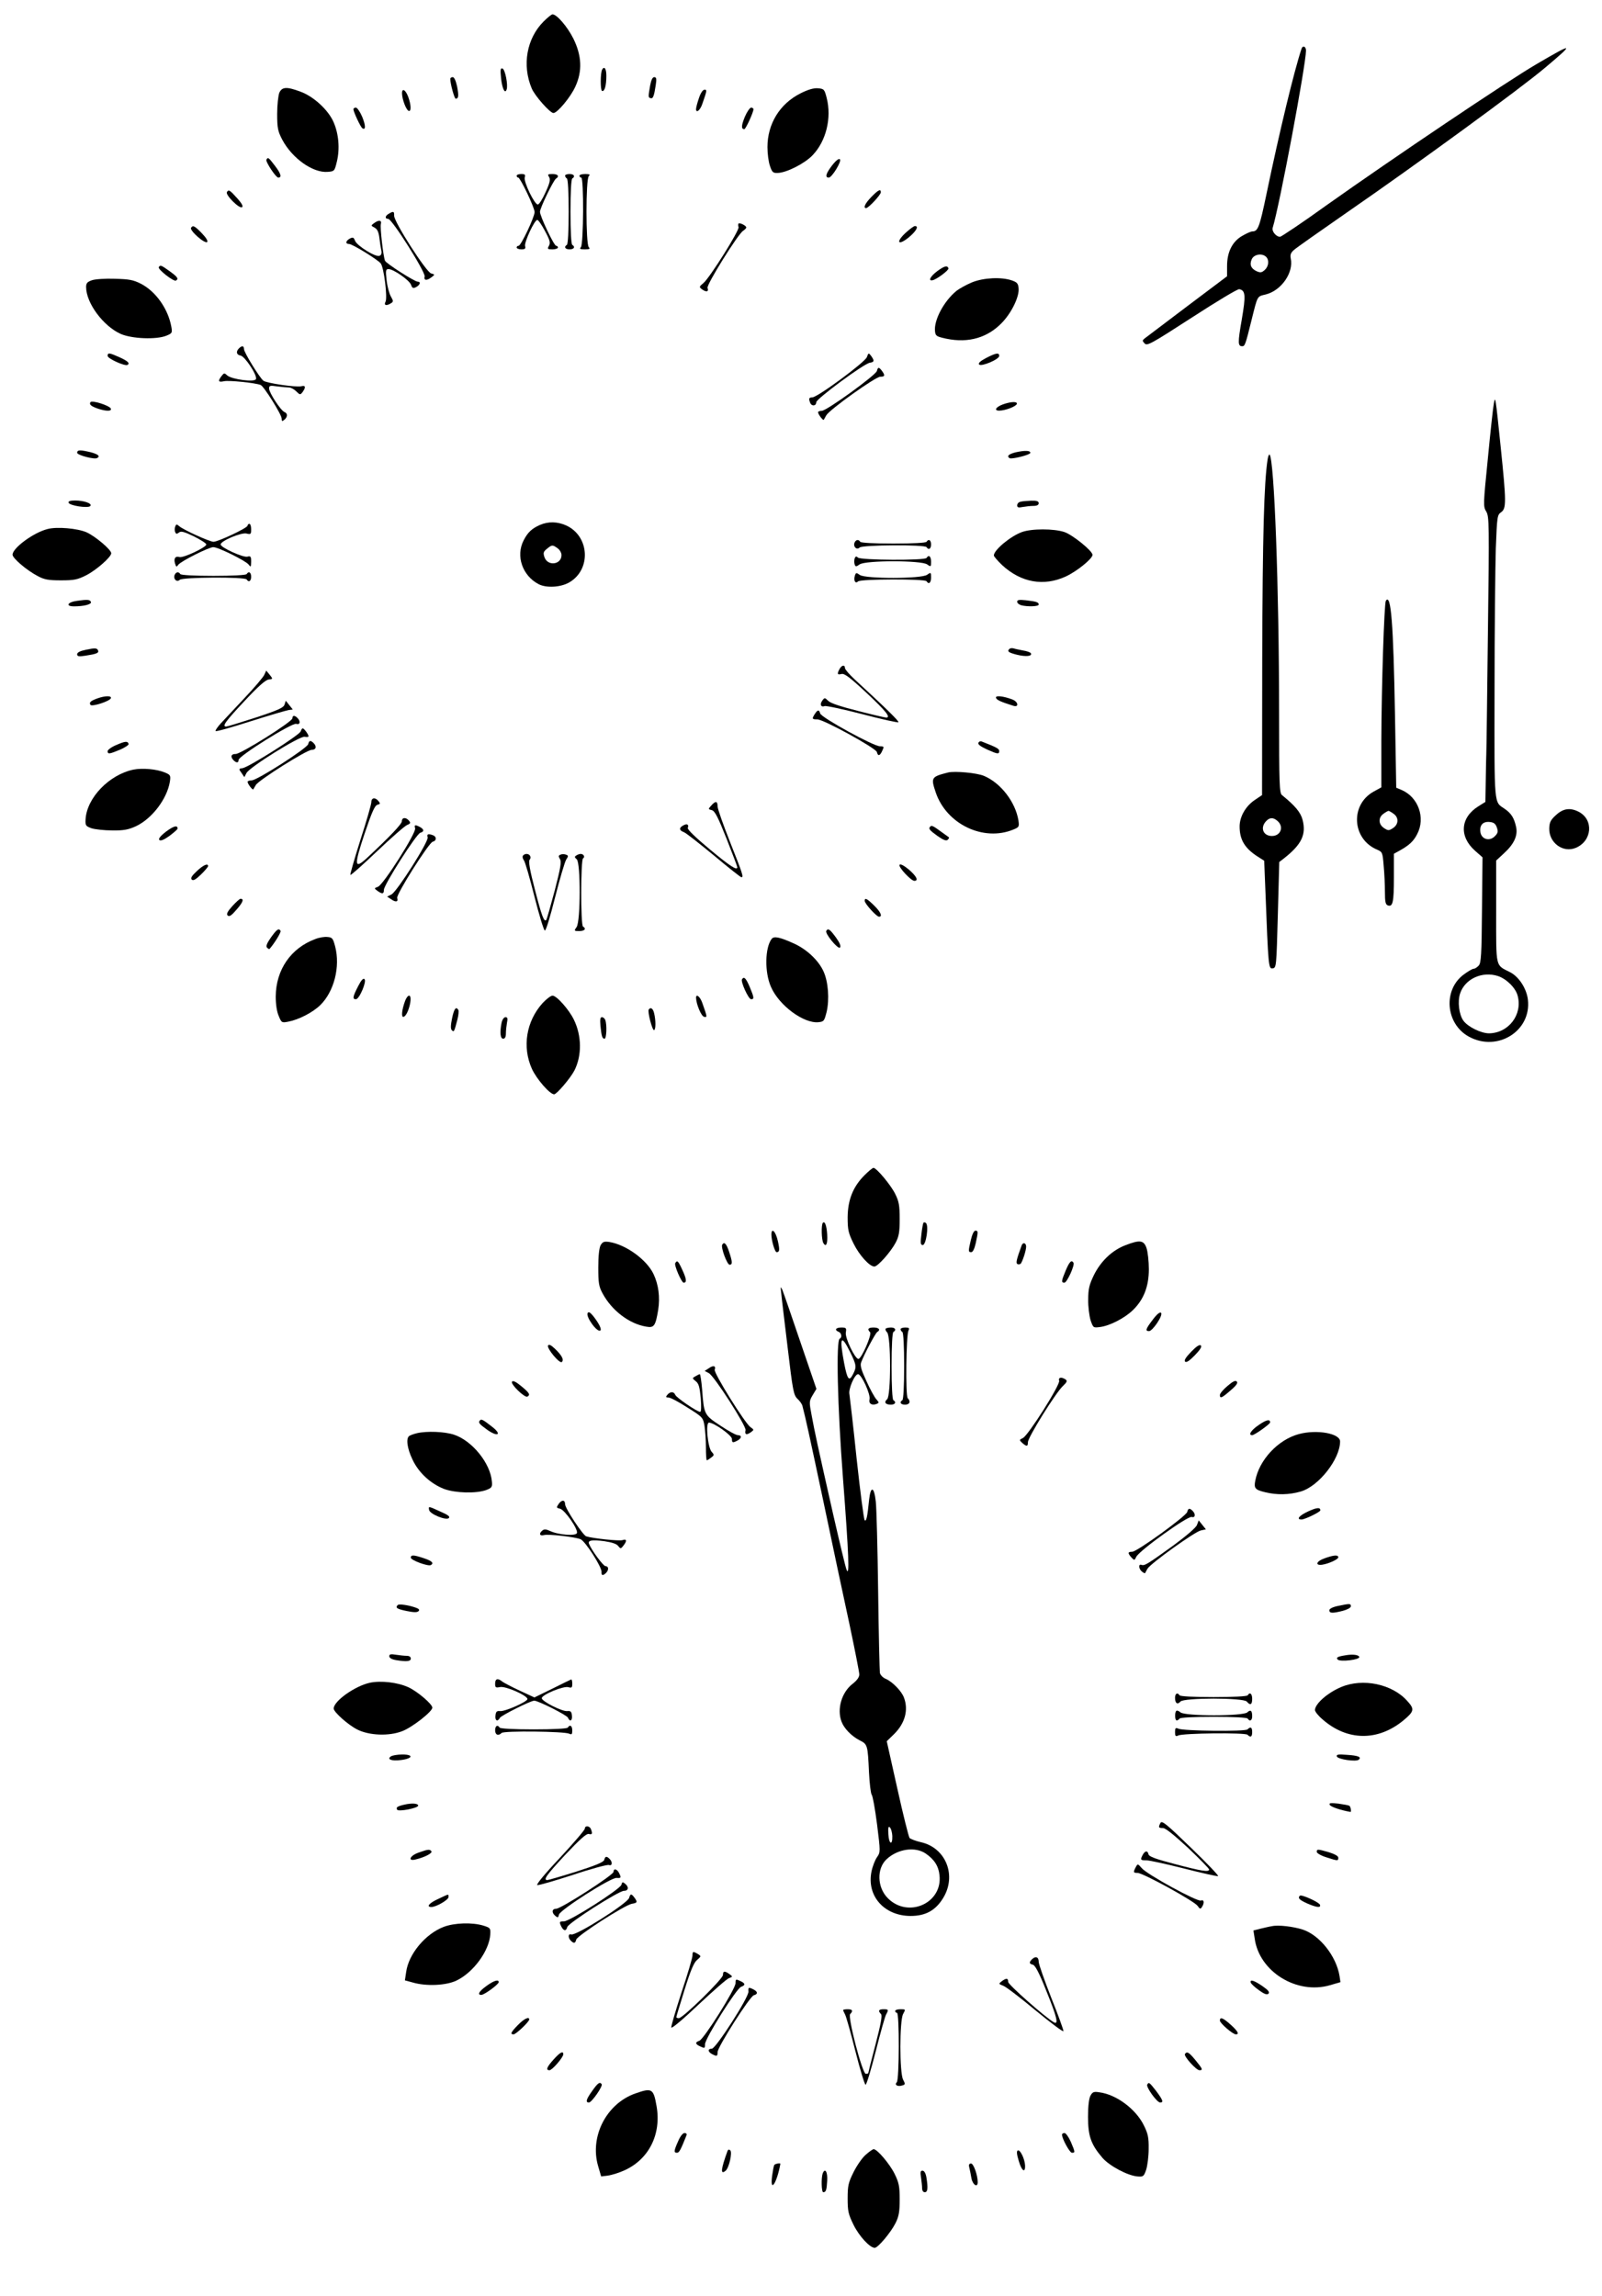 <?xml version="1.0" standalone="no"?>
<!DOCTYPE svg PUBLIC "-//W3C//DTD SVG 20010904//EN"
 "http://www.w3.org/TR/2001/REC-SVG-20010904/DTD/svg10.dtd">
<svg version="1.0" xmlns="http://www.w3.org/2000/svg"
 width="893pt" height="1280pt" viewBox="0 0 893 1280"
 preserveAspectRatio="xMidYMid meet">
<g transform="translate(0,1280) scale(0.1,-0.1)"
fill="#000000" stroke="none">
<path d="M3030 12680 c-94 -94 -121 -243 -66 -373 17 -41 102 -137 121 -137
22 0 96 89 122 147 40 86 36 173 -11 268 -33 66 -92 135 -116 135 -6 0 -28
-18 -50 -40z"/>
<path d="M7255 12528 c-41 -123 -121 -453 -196 -813 -38 -182 -47 -205 -78
-205 -8 0 -33 -11 -57 -25 -55 -32 -84 -90 -84 -168 l0 -57 -222 -167 c-123
-93 -229 -173 -238 -180 -13 -11 -13 -13 1 -28 14 -14 37 -1 263 145 137 89
255 160 264 158 35 -7 37 -34 14 -169 -23 -132 -22 -149 3 -149 14 0 18 10 50
140 37 148 31 136 82 149 86 22 155 122 138 200 -4 20 0 32 17 47 13 12 147
106 298 211 391 270 961 686 1101 804 169 142 163 144 -47 21 -167 -98 -790
-517 -1168 -785 -136 -98 -254 -177 -261 -177 -21 0 -46 30 -41 49 40 131 185
907 186 989 0 23 -18 31 -25 10z m-197 -1160 c18 -18 14 -53 -8 -73 -17 -15
-24 -16 -45 -7 -32 15 -41 37 -27 68 13 27 58 34 80 12z"/>
<path d="M2793 12365 c6 -59 22 -91 31 -64 9 24 -8 112 -23 117 -11 4 -13 -6
-8 -53z"/>
<path d="M3357 12413 c-11 -18 -11 -116 -1 -120 14 -5 24 29 24 85 0 38 -11
55 -23 35z"/>
<path d="M2510 12360 c0 -27 23 -110 30 -110 16 0 18 15 8 68 -7 32 -16 52
-24 52 -8 0 -14 -4 -14 -10z"/>
<path d="M3624 12323 c-11 -64 -11 -66 2 -70 14 -5 20 11 29 71 6 37 4 46 -8
46 -10 0 -17 -16 -23 -47z"/>
<path d="M1557 12283 c-6 -16 -12 -68 -12 -118 0 -79 4 -97 28 -143 55 -104
171 -187 254 -180 37 3 38 4 51 58 17 71 10 153 -18 218 -29 68 -111 144 -185
171 -77 29 -103 27 -118 -6z"/>
<path d="M4463 12280 c-116 -58 -185 -170 -185 -300 0 -36 6 -83 14 -105 12
-36 17 -40 44 -39 50 2 148 52 192 97 77 79 109 209 80 322 -12 47 -15 50 -48
53 -24 2 -55 -7 -97 -28z"/>
<path d="M2241 12278 c1 -33 23 -91 37 -96 15 -5 14 32 -2 77 -15 41 -36 53
-35 19z"/>
<path d="M3896 12253 c-9 -26 -16 -53 -16 -61 0 -25 23 -7 35 29 26 75 27 79
12 79 -9 0 -22 -19 -31 -47z"/>
<path d="M1970 12191 c0 -14 40 -100 50 -106 19 -12 19 15 -1 64 -12 28 -28
51 -35 51 -8 0 -14 -4 -14 -9z"/>
<path d="M4152 12149 c-20 -49 -21 -69 -3 -69 8 0 51 94 51 111 0 5 -6 9 -13
9 -7 0 -23 -23 -35 -51z"/>
<path d="M1485 11910 c-6 -11 53 -100 66 -100 21 0 15 22 -17 64 -38 50 -40
51 -49 36z"/>
<path d="M4636 11875 c-33 -44 -38 -65 -16 -65 17 0 73 91 62 102 -6 6 -22 -6
-46 -37z"/>
<path d="M2880 11820 c0 -5 4 -10 9 -10 11 0 91 -167 91 -192 0 -28 -76 -188
-89 -188 -6 0 -11 -4 -11 -10 0 -5 12 -10 26 -10 21 0 25 4 21 19 -5 22 53
146 68 145 6 0 25 -28 43 -62 27 -50 31 -65 22 -82 -10 -18 -8 -20 20 -20 16
0 30 5 30 10 0 6 -5 10 -10 10 -12 0 -90 165 -90 189 0 22 75 176 89 185 21
13 11 26 -19 26 -26 0 -29 -2 -19 -17 8 -14 4 -33 -20 -85 -17 -38 -36 -68
-43 -68 -19 0 -80 127 -73 151 5 15 1 19 -19 19 -14 0 -26 -4 -26 -10z"/>
<path d="M3150 11821 c0 -6 5 -13 10 -16 6 -4 10 -77 10 -185 0 -108 -4 -181
-10 -185 -18 -11 -10 -25 15 -25 25 0 33 14 15 25 -6 4 -10 77 -10 185 0 108
4 181 10 185 18 11 10 25 -15 25 -14 0 -25 -4 -25 -9z"/>
<path d="M3230 11820 c0 -5 5 -10 10 -10 15 0 13 -373 -2 -388 -9 -9 -4 -12
22 -12 26 0 31 3 22 12 -17 17 -17 379 0 396 9 9 5 12 -20 12 -18 0 -32 -4
-32 -10z"/>
<path d="M1265 11729 c-10 -15 69 -94 84 -84 8 4 -1 21 -25 48 -44 49 -50 52
-59 36z"/>
<path d="M4857 11702 c-35 -36 -47 -62 -29 -62 13 0 82 74 82 88 0 21 -15 13
-53 -26z"/>
<path d="M2168 11609 c-22 -12 -24 -29 -4 -29 21 0 209 -298 203 -321 -6 -23
12 -25 39 -4 19 14 19 15 -3 21 -28 8 -208 289 -206 322 1 24 -4 26 -29 11z"/>
<path d="M2085 11556 c-18 -13 -18 -14 3 -25 15 -8 23 -24 27 -59 3 -26 8 -57
11 -70 3 -14 -1 -25 -11 -28 -21 -9 -125 56 -136 84 -7 19 -12 21 -29 12 -24
-13 -26 -30 -4 -30 18 0 158 -86 176 -108 18 -21 39 -192 27 -214 -11 -20 5
-25 31 -8 13 8 13 13 -1 37 -9 15 -20 56 -24 91 -6 55 -5 62 11 62 27 0 115
-61 125 -87 7 -20 12 -22 29 -13 22 12 27 30 8 30 -17 0 -177 102 -182 117
-10 26 -28 185 -23 204 6 22 -11 25 -38 5z"/>
<path d="M4117 11554 c-3 -3 -3 -12 0 -20 6 -17 -159 -280 -195 -311 -26 -22
-26 -23 -7 -37 23 -16 37 -12 29 9 -7 17 170 301 198 318 10 7 18 15 18 19 0
10 -36 28 -43 22z"/>
<path d="M1065 11530 c-9 -15 77 -91 90 -79 5 6 -6 24 -30 49 -41 42 -50 46
-60 30z"/>
<path d="M5048 11502 c-57 -53 -42 -74 18 -25 42 35 57 63 34 63 -6 0 -29 -17
-52 -38z"/>
<path d="M885 11311 c-7 -12 84 -83 96 -75 16 10 9 20 -35 52 -49 35 -52 36
-61 23z"/>
<path d="M5225 11289 c-40 -30 -53 -57 -26 -51 23 5 91 56 88 66 -6 18 -22 14
-62 -15z"/>
<path d="M513 11238 c-26 -9 -33 -16 -33 -38 0 -89 95 -217 192 -261 63 -28
201 -33 256 -10 32 13 33 16 27 50 -18 99 -86 196 -169 239 -43 22 -66 26
-146 28 -52 2 -110 -2 -127 -8z"/>
<path d="M5418 11226 c-31 -13 -69 -34 -86 -47 -71 -58 -127 -164 -120 -226 3
-26 8 -29 63 -41 125 -26 233 6 314 93 53 57 93 143 89 187 -2 28 -9 35 -38
45 -59 20 -158 15 -222 -11z"/>
<path d="M1332 10858 c-18 -18 -14 -36 9 -40 24 -4 94 -110 86 -131 -7 -19
-134 -2 -160 20 -16 15 -18 15 -32 -3 -22 -29 -18 -36 14 -29 26 6 175 -9 204
-21 18 -7 117 -165 117 -187 0 -16 3 -17 15 -7 19 16 19 36 1 43 -21 8 -86
108 -86 131 0 17 5 18 46 12 26 -3 55 -6 65 -6 11 0 29 -10 41 -22 20 -20 22
-20 35 -3 19 27 16 38 -7 32 -29 -7 -195 17 -212 31 -22 18 -108 158 -108 176
0 19 -11 21 -28 4z"/>
<path d="M600 10816 c0 -15 97 -59 111 -50 15 9 1 22 -48 44 -54 24 -63 25
-63 6z"/>
<path d="M4832 10809 c-11 -29 -275 -224 -304 -224 -19 -1 -21 -6 -12 -30 8
-21 34 -19 34 3 1 19 265 215 299 220 25 4 26 11 7 38 -14 18 -15 18 -24 -7z"/>
<path d="M5496 10804 c-32 -17 -45 -29 -38 -36 13 -13 112 29 112 48 0 20 -18
17 -74 -12z"/>
<path d="M4888 10732 c-7 -24 -280 -222 -307 -222 -12 0 -21 -4 -21 -8 0 -11
28 -48 32 -42 2 3 8 14 14 25 17 31 274 215 301 215 26 0 28 7 9 33 -17 22
-22 22 -28 -1z"/>
<path d="M8327 10550 c-4 -19 -19 -156 -33 -303 -26 -260 -27 -270 -9 -299 16
-28 17 -66 9 -677 -4 -355 -8 -659 -9 -676 -1 -16 -2 -83 -3 -147 l-2 -118
-40 -25 c-100 -63 -107 -168 -18 -247 l42 -37 -3 -293 c-2 -250 -5 -296 -18
-310 -9 -10 -21 -18 -28 -18 -7 0 -31 -14 -54 -31 -118 -85 -104 -275 26 -347
159 -88 350 30 330 205 -7 62 -50 129 -100 154 -82 42 -77 18 -77 337 l0 285
44 41 c56 51 78 99 67 147 -11 50 -27 75 -63 100 -61 42 -58 2 -57 658 0 333
4 690 7 793 7 180 8 188 30 203 29 21 29 56 -3 366 -29 283 -30 285 -38 239z
m17 -2363 c8 -23 6 -31 -12 -49 -30 -30 -75 -16 -80 25 -5 38 15 59 52 55 23
-2 33 -10 40 -31z m7 -828 c47 -16 98 -66 109 -110 28 -105 -51 -208 -160
-209 -44 0 -118 36 -143 71 -24 34 -33 106 -18 151 27 82 124 126 212 97z"/>
<path d="M504 10558 c-8 -13 4 -23 45 -37 44 -14 74 -14 69 1 -6 17 -106 49
-114 36z"/>
<path d="M5591 10546 c-41 -15 -53 -36 -19 -35 33 1 91 23 96 37 5 15 -32 14
-77 -2z"/>
<path d="M430 10276 c0 -13 97 -39 112 -29 18 10 5 21 -36 32 -59 14 -76 14
-76 -3z"/>
<path d="M5663 10279 c-41 -10 -53 -22 -35 -33 12 -7 113 18 115 29 3 14 -30
15 -80 4z"/>
<path d="M7066 10239 c-20 -130 -28 -424 -30 -1107 l-1 -764 -40 -27 c-51 -34
-85 -93 -85 -148 0 -74 29 -122 101 -168 l36 -23 7 -174 c16 -418 17 -429 40
-426 21 3 21 9 29 298 l8 295 26 20 c99 78 125 133 104 215 -11 42 -42 79
-115 138 -14 11 -16 61 -16 455 0 702 -27 1417 -53 1443 -3 3 -8 -9 -11 -27z
m56 -2016 c36 -32 17 -83 -32 -83 -48 0 -67 45 -33 82 20 22 41 23 65 1z"/>
<path d="M382 9998 c6 -17 108 -32 121 -19 14 14 -34 31 -84 31 -28 0 -39 -4
-37 -12z"/>
<path d="M5688 10003 c-10 -2 -18 -11 -18 -20 0 -12 7 -14 31 -9 17 3 44 6 60
6 19 0 29 5 29 15 0 11 -11 15 -42 14 -24 -1 -51 -3 -60 -6z"/>
<path d="M3010 9874 c-45 -20 -68 -41 -91 -86 -45 -87 -7 -197 83 -244 43 -23
125 -18 172 10 123 72 112 258 -18 317 -49 22 -99 23 -146 3z m98 -130 c12 -8
22 -26 22 -38 0 -54 -77 -64 -95 -12 -8 24 -6 31 14 47 28 23 31 23 59 3z"/>
<path d="M977 9865 c-4 -8 -4 -22 -1 -30 5 -12 9 -13 21 -4 11 10 28 6 84 -21
38 -19 69 -39 69 -45 0 -16 -129 -77 -150 -70 -23 7 -33 -9 -24 -37 6 -19 8
-20 18 -6 15 20 170 98 195 98 28 0 181 -76 197 -97 12 -16 13 -15 14 16 0 29
-3 33 -21 28 -24 -6 -149 51 -149 68 0 20 115 68 144 61 24 -6 26 -4 26 24 0
16 -4 30 -10 30 -5 0 -10 -5 -10 -10 0 -13 -164 -90 -190 -90 -21 0 -169 67
-191 87 -14 12 -17 12 -22 -2z"/>
<path d="M265 9851 c-79 -20 -195 -106 -195 -143 0 -20 79 -87 140 -119 37
-20 60 -24 130 -24 74 0 92 4 140 28 57 29 140 102 140 123 0 20 -89 95 -138
117 -51 22 -165 32 -217 18z"/>
<path d="M5696 9834 c-63 -23 -155 -99 -156 -130 0 -6 21 -30 46 -54 106 -98
233 -120 356 -63 62 29 148 99 148 120 0 22 -110 111 -156 127 -59 20 -184 20
-238 0z"/>
<path d="M4763 9774 c-8 -22 13 -42 29 -26 15 15 364 17 373 2 11 -18 25 -10
25 15 0 25 -14 33 -25 15 -4 -6 -77 -10 -185 -10 -108 0 -181 4 -185 10 -9 15
-25 12 -32 -6z"/>
<path d="M4764 9687 c-3 -9 -3 -24 0 -33 5 -14 8 -14 28 0 33 23 343 23 376 0
21 -15 22 -14 22 15 0 30 -13 41 -25 21 -9 -15 -368 -13 -383 2 -9 9 -13 7
-18 -5z"/>
<path d="M973 9594 c-8 -22 13 -42 29 -26 15 15 364 17 373 2 11 -18 25 -10
25 15 0 25 -14 33 -25 15 -4 -6 -77 -10 -185 -10 -108 0 -181 4 -185 10 -9 15
-25 12 -32 -6z"/>
<path d="M4765 9590 c-8 -26 3 -46 18 -31 14 14 373 15 382 1 12 -20 25 -9 25
21 0 29 -1 30 -22 15 -32 -23 -343 -23 -375 -1 -20 14 -22 14 -28 -5z"/>
<path d="M431 9451 c-55 -7 -68 -31 -18 -31 53 0 98 11 94 24 -5 14 -19 15
-76 7z"/>
<path d="M5670 9446 c0 -8 10 -16 23 -20 36 -9 97 -7 97 4 0 13 -12 17 -72 24
-37 4 -48 2 -48 -8z"/>
<path d="M7725 9451 c-9 -16 -24 -474 -25 -778 l0 -262 -42 -23 c-133 -73
-122 -265 18 -324 30 -13 31 -16 37 -90 4 -42 7 -108 7 -146 0 -54 3 -70 16
-75 28 -10 34 18 34 155 l0 133 31 17 c54 30 79 53 99 93 47 90 6 205 -86 245
l-31 13 -7 408 c-9 507 -22 679 -51 634z m43 -1187 c30 -21 29 -59 -3 -80 -23
-15 -27 -15 -50 0 -32 21 -33 59 -3 80 12 9 25 16 28 16 3 0 16 -7 28 -16z"/>
<path d="M478 9178 c-32 -7 -48 -15 -48 -25 0 -12 9 -14 46 -8 60 9 76 15 71
28 -5 15 -16 16 -69 5z"/>
<path d="M5627 9183 c-15 -14 -5 -21 43 -33 50 -12 86 -8 76 9 -3 5 -23 12
-43 15 -21 4 -45 9 -54 12 -8 2 -18 1 -22 -3z"/>
<path d="M4680 9071 c-15 -28 -13 -34 11 -28 16 4 47 -19 140 -106 109 -102
136 -137 109 -137 -6 0 -76 16 -157 37 -95 24 -153 43 -166 56 -19 19 -21 19
-33 2 -16 -21 -8 -39 13 -31 8 3 102 -17 210 -45 107 -28 197 -48 201 -45 5 5
-67 76 -245 240 -29 27 -53 55 -53 62 0 20 -18 17 -30 -5z"/>
<path d="M1473 9038 c-6 -13 -55 -71 -109 -128 -54 -58 -114 -122 -133 -142
-19 -21 -32 -40 -29 -43 3 -4 91 21 194 54 104 33 200 61 213 63 l23 3 -19 24
-20 25 -7 -22 c-6 -17 -36 -31 -161 -72 -84 -27 -158 -50 -164 -50 -25 0 -5
28 100 140 76 82 119 120 136 122 25 3 25 3 6 27 l-19 23 -11 -24z"/>
<path d="M543 8907 c-38 -14 -47 -22 -39 -36 8 -12 108 20 114 37 5 15 -33 14
-75 -1z"/>
<path d="M5552 8910 c4 -12 26 -22 96 -44 33 -11 29 22 -5 35 -50 19 -96 24
-91 9z"/>
<path d="M4542 8820 c-17 -27 -16 -30 14 -30 35 0 326 -160 332 -182 6 -25 17
-22 30 7 11 23 10 25 -13 25 -35 0 -327 160 -333 183 -6 22 -14 22 -30 -3z"/>
<path d="M1630 8796 c0 -19 -290 -201 -317 -199 -25 1 -30 -16 -11 -35 16 -16
28 -15 28 2 0 22 298 208 321 201 22 -7 26 14 7 33 -16 16 -28 15 -28 -2z"/>
<path d="M1676 8723 c-7 -21 -290 -200 -324 -205 -22 -3 -22 -4 -6 -26 l16
-24 12 23 c17 33 299 209 325 202 12 -3 21 -1 21 3 -1 11 -25 44 -33 44 -3 0
-8 -8 -11 -17z"/>
<path d="M648 8647 c-27 -11 -48 -27 -48 -34 0 -18 9 -17 69 8 28 12 50 27 48
32 -5 17 -19 16 -69 -6z"/>
<path d="M1718 8652 c-7 -24 -285 -202 -315 -202 -13 0 -23 -4 -23 -8 0 -11
28 -48 32 -42 2 3 8 14 14 24 15 27 283 196 311 196 25 0 30 19 11 38 -17 17
-25 15 -30 -6z"/>
<path d="M5457 8664 c-11 -11 2 -22 50 -44 54 -24 63 -25 63 -6 0 12 -16 21
-96 52 -5 3 -13 2 -17 -2z"/>
<path d="M744 8510 c-135 -28 -260 -157 -267 -277 -2 -35 1 -38 33 -50 19 -6
71 -12 115 -12 64 -1 90 4 132 23 90 42 174 152 190 249 5 35 3 38 -28 51 -46
19 -125 26 -175 16z"/>
<path d="M5285 8494 c-94 -24 -97 -28 -69 -111 60 -178 267 -276 433 -207 32
13 33 16 28 51 -17 103 -99 209 -192 248 -40 17 -163 28 -200 19z"/>
<path d="M2070 8329 c0 -12 -27 -106 -61 -211 -33 -104 -58 -192 -56 -195 3
-3 70 57 149 132 79 75 154 141 167 146 19 8 21 12 11 24 -17 21 -40 19 -40
-3 0 -15 -67 -86 -197 -207 -68 -62 -70 -40 -11 137 41 122 57 158 72 162 16
4 17 7 6 20 -18 23 -40 20 -40 -5z"/>
<path d="M3965 8310 c-18 -20 -18 -21 3 -26 17 -5 34 -38 82 -159 33 -84 60
-155 60 -159 0 -21 -41 6 -154 100 -78 65 -126 111 -122 119 7 19 -4 26 -25
14 -25 -13 -24 -28 4 -38 12 -5 87 -64 167 -130 80 -67 148 -121 153 -121 13
0 7 19 -63 195 -38 96 -70 186 -70 200 0 30 -11 32 -35 5z"/>
<path d="M8674 8257 c-30 -27 -37 -40 -38 -75 -2 -80 77 -138 148 -108 91 38
101 157 16 201 -47 24 -86 19 -126 -18z"/>
<path d="M925 8164 c-31 -24 -43 -40 -37 -46 7 -7 25 0 56 22 25 19 46 37 46
41 0 21 -22 15 -65 -17z"/>
<path d="M2314 8183 c8 -24 -177 -315 -207 -326 -22 -8 -22 -9 -3 -23 27 -19
36 -18 36 6 0 28 181 312 203 318 22 6 22 19 -2 32 -27 14 -33 13 -27 -7z"/>
<path d="M5186 8193 c-12 -12 -6 -20 40 -53 33 -23 49 -29 57 -21 6 6 9 12 6
14 -2 1 -20 14 -39 28 -49 36 -56 39 -64 32z"/>
<path d="M2384 8133 c7 -23 -171 -303 -202 -319 l-24 -12 23 -15 c25 -18 41
-14 33 7 -7 19 176 308 198 314 22 5 23 28 2 36 -27 10 -36 7 -30 -11z"/>
<path d="M2915 8030 c-4 -6 -1 -17 5 -25 7 -8 33 -99 59 -202 26 -103 52 -188
58 -190 6 -2 29 73 57 184 26 103 54 198 62 211 13 20 13 23 -1 28 -8 3 -22 4
-30 0 -12 -4 -13 -9 -4 -24 10 -15 4 -49 -29 -177 -23 -86 -44 -160 -47 -163
-12 -13 -25 20 -63 168 -28 107 -37 159 -30 167 12 14 2 33 -17 33 -8 0 -17
-5 -20 -10z"/>
<path d="M3212 8031 c-10 -6 -10 -10 3 -21 22 -19 22 -345 -1 -378 -15 -21
-14 -22 15 -22 30 0 41 13 21 25 -14 8 -13 372 0 380 13 8 3 25 -13 25 -7 0
-18 -4 -25 -9z"/>
<path d="M5014 7979 c-7 -12 64 -89 83 -89 25 0 12 26 -31 63 -28 23 -47 33
-52 26z"/>
<path d="M1097 7944 c-28 -26 -36 -39 -28 -47 8 -8 22 0 51 28 22 21 40 43 40
47 0 18 -27 6 -63 -28z"/>
<path d="M1295 7749 c-27 -30 -34 -44 -26 -52 9 -9 22 0 50 33 36 41 42 60 22
60 -5 0 -25 -18 -46 -41z"/>
<path d="M4820 7778 c1 -16 66 -88 80 -88 21 0 9 27 -28 63 -40 39 -52 45 -52
25z"/>
<path d="M1510 7574 c-23 -33 -29 -49 -21 -57 6 -6 12 -9 14 -6 28 32 65 93
61 100 -10 17 -21 9 -54 -37z"/>
<path d="M4606 7611 c-9 -14 65 -104 76 -93 7 7 0 25 -22 56 -34 46 -44 54
-54 37z"/>
<path d="M1759 7566 c-137 -50 -221 -171 -222 -321 0 -43 6 -85 17 -109 15
-37 17 -38 53 -31 58 11 136 51 178 92 77 75 113 214 83 328 -12 45 -16 50
-43 52 -16 2 -46 -3 -66 -11z"/>
<path d="M4302 7567 c-38 -48 -41 -187 -4 -269 45 -103 182 -204 264 -196 31
3 33 7 46 58 16 69 9 167 -17 224 -27 61 -92 123 -164 156 -79 36 -112 43
-125 27z"/>
<path d="M1996 7302 c-30 -58 -32 -72 -12 -72 19 0 61 99 48 112 -7 7 -19 -6
-36 -40z"/>
<path d="M4136 7341 c-8 -13 36 -111 51 -111 18 0 17 9 -8 69 -21 49 -32 60
-43 42z"/>
<path d="M2259 7223 c-19 -50 -24 -96 -9 -91 26 8 53 118 30 118 -6 0 -15 -12
-21 -27z"/>
<path d="M3025 7209 c-92 -102 -115 -245 -60 -367 26 -57 100 -142 124 -142
14 0 91 90 113 133 42 83 41 193 -3 283 -27 56 -96 134 -119 134 -10 0 -34
-19 -55 -41z"/>
<path d="M3880 7238 c1 -36 29 -103 45 -106 18 -4 18 -2 -10 77 -12 35 -35 54
-35 29z"/>
<path d="M2520 7124 c-8 -40 -9 -59 -1 -67 12 -12 13 -8 31 61 6 23 8 47 5 52
-13 22 -24 7 -35 -46z"/>
<path d="M3616 7172 c-7 -12 20 -117 30 -114 10 3 10 55 0 95 -6 26 -20 35
-30 19z"/>
<path d="M2796 7099 c-11 -55 -7 -89 9 -89 10 0 15 10 15 29 0 16 3 43 6 60 5
24 3 31 -8 31 -9 0 -18 -13 -22 -31z"/>
<path d="M3347 7083 c6 -60 10 -73 23 -73 11 0 14 78 4 104 -3 9 -12 16 -19
16 -9 0 -11 -13 -8 -47z"/>
<path d="M4819 6249 c-64 -64 -93 -137 -94 -234 0 -71 4 -88 33 -147 32 -65
89 -128 116 -128 19 0 90 80 118 132 19 36 23 59 23 133 0 76 -4 98 -25 140
-24 49 -104 145 -121 145 -5 0 -27 -18 -50 -41z"/>
<path d="M4587 5984 c-10 -11 -8 -97 3 -114 15 -24 24 -3 21 48 -3 50 -13 77
-24 66z"/>
<path d="M5147 5983 c-2 -4 -8 -34 -11 -65 -6 -48 -5 -58 8 -58 18 0 34 106
18 122 -5 5 -12 6 -15 1z"/>
<path d="M4300 5918 c0 -32 19 -98 29 -98 17 0 18 13 7 62 -12 54 -36 78 -36
36z"/>
<path d="M5412 5889 c-15 -64 -15 -69 2 -69 9 0 18 19 25 50 14 65 14 70 -2
70 -8 0 -18 -21 -25 -51z"/>
<path d="M3348 5859 c-8 -16 -13 -59 -13 -124 0 -85 3 -106 23 -143 51 -96
148 -171 244 -187 44 -8 52 3 67 94 11 70 2 140 -26 199 -38 80 -153 164 -247
179 -29 4 -36 1 -48 -18z"/>
<path d="M6274 5859 c-74 -28 -137 -88 -176 -166 -26 -54 -32 -77 -32 -137 -1
-39 6 -91 13 -115 15 -43 15 -43 54 -38 54 7 137 50 182 94 61 59 89 133 89
228 0 44 -6 97 -13 118 -15 44 -37 47 -117 16z"/>
<path d="M4026 5862 c-9 -15 27 -112 41 -112 17 0 16 16 -3 73 -15 45 -27 57
-38 39z"/>
<path d="M5695 5858 c-29 -80 -33 -98 -24 -104 6 -3 14 -2 19 2 10 13 30 73
30 95 0 21 -18 26 -25 7z"/>
<path d="M3764 5759 c-7 -12 35 -109 47 -109 18 0 16 20 -6 68 -25 55 -30 59
-41 41z"/>
<path d="M5941 5719 c-25 -60 -26 -69 -8 -69 15 0 59 98 51 111 -11 18 -22 7
-43 -42z"/>
<path d="M4355 5590 c2 -25 19 -162 36 -305 28 -237 33 -262 54 -282 13 -12
26 -30 28 -40 17 -65 37 -155 117 -533 49 -234 114 -541 145 -683 30 -142 55
-268 55 -281 0 -15 -13 -33 -36 -51 -62 -47 -90 -141 -63 -212 14 -38 56 -81
101 -104 44 -22 45 -26 52 -178 3 -62 10 -119 15 -125 6 -7 19 -81 30 -166 19
-153 19 -154 0 -182 -11 -15 -25 -51 -31 -80 -28 -136 70 -247 217 -248 84 0
140 30 183 101 76 125 14 279 -124 310 -30 7 -59 18 -64 24 -5 7 -36 130 -68
275 l-59 264 39 38 c63 61 83 136 57 205 -13 36 -64 88 -100 104 -16 6 -31 21
-34 33 -2 11 -7 217 -10 456 -3 239 -9 464 -13 499 -9 84 -28 91 -37 14 -10
-100 -16 -126 -25 -117 -5 5 -25 160 -45 344 -19 184 -38 345 -40 358 -7 28
29 112 48 112 19 0 71 -113 64 -140 -6 -24 13 -36 39 -26 15 6 15 8 -1 26 -10
11 -35 56 -55 101 -29 62 -36 87 -30 104 17 46 80 164 90 170 20 12 10 25 -20
25 -31 0 -37 -9 -20 -26 12 -12 -48 -149 -65 -149 -19 0 -76 118 -70 148 4 24
2 27 -25 27 -32 0 -40 -14 -15 -24 16 -6 20 -32 6 -38 -21 -7 -13 -374 18
-778 33 -430 37 -554 20 -510 -6 14 -39 153 -75 310 -93 412 -102 456 -119
547 -15 78 -15 82 5 116 l21 35 -90 263 c-49 145 -94 275 -100 289 -10 22 -11
19 -6 -20z m383 -325 c37 -75 38 -85 16 -127 -21 -41 -31 -28 -49 66 -27 143
-17 162 33 61z m236 -2699 c2 -55 -19 -47 -22 9 -2 39 0 47 9 38 6 -6 12 -27
13 -47z m186 -98 c48 -33 72 -70 77 -121 18 -156 -175 -242 -288 -128 -60 60
-63 166 -6 218 62 57 158 71 217 31z"/>
<path d="M3276 5481 c-13 -20 55 -113 71 -97 8 7 -10 42 -41 81 -16 19 -25 25
-30 16z"/>
<path d="M6426 5444 c-39 -51 -44 -64 -21 -64 20 0 80 89 67 102 -6 6 -22 -6
-46 -38z"/>
<path d="M4937 5394 c-3 -4 0 -13 8 -21 22 -21 22 -355 0 -373 -19 -16 -10
-30 21 -30 24 0 32 14 14 25 -6 4 -10 78 -10 190 0 112 4 186 10 190 18 11 11
25 -13 25 -13 0 -26 -3 -30 -6z"/>
<path d="M5020 5391 c0 -6 5 -13 10 -16 6 -4 10 -78 10 -190 0 -112 -4 -186
-10 -190 -18 -11 -10 -25 15 -25 26 0 33 18 15 36 -13 13 -9 350 4 377 7 14 3
17 -18 17 -14 0 -26 -4 -26 -9z"/>
<path d="M3055 5300 c-9 -15 65 -104 77 -92 13 13 -1 38 -40 75 -20 19 -32 25
-37 17z"/>
<path d="M6640 5265 c-29 -30 -41 -48 -34 -55 7 -7 25 5 54 35 29 30 41 48 34
55 -7 7 -25 -5 -54 -35z"/>
<path d="M3951 5173 l-23 -15 23 -12 c30 -15 210 -296 205 -318 -6 -25 5 -29
29 -12 19 14 19 14 -2 29 -31 22 -206 303 -199 320 8 22 -8 26 -33 8z"/>
<path d="M3876 5128 c-18 -10 -18 -11 2 -27 17 -13 22 -32 28 -93 4 -49 3 -78
-3 -78 -17 0 -133 79 -139 95 -8 19 -28 19 -44 0 -10 -12 -9 -15 6 -15 11 0
58 -25 106 -56 85 -53 87 -56 95 -102 4 -26 8 -80 8 -119 0 -40 2 -73 5 -73 3
0 14 7 24 15 18 13 18 16 3 32 -22 25 -35 163 -15 163 28 0 128 -71 128 -91 0
-22 4 -23 31 -9 24 13 25 30 2 30 -10 0 -54 24 -97 53 -90 59 -92 62 -102 200
-4 48 -10 87 -13 87 -3 0 -15 -6 -25 -12z"/>
<path d="M5904 5103 c6 -23 -172 -304 -202 -319 -21 -10 -21 -11 -4 -27 25
-22 32 -21 32 4 0 27 154 274 194 312 24 23 27 30 15 38 -23 15 -41 11 -35 -8z"/>
<path d="M2854 5098 c-9 -14 72 -92 86 -83 17 10 12 20 -34 58 -30 25 -47 33
-52 25z"/>
<path d="M6842 5074 c-23 -19 -42 -42 -42 -50 0 -22 11 -17 60 26 32 27 42 42
34 49 -7 8 -22 1 -52 -25z"/>
<path d="M2676 4883 c-12 -12 -6 -20 40 -53 59 -42 84 -27 27 17 -50 39 -59
44 -67 36z"/>
<path d="M7017 4857 c-43 -29 -61 -57 -37 -57 13 0 100 62 100 71 0 20 -21 15
-63 -14z"/>
<path d="M2324 4811 c-17 -4 -36 -11 -42 -15 -20 -12 -13 -69 17 -131 34 -74
102 -136 177 -165 63 -23 178 -26 234 -6 31 12 35 17 32 47 -8 103 -111 229
-212 262 -53 17 -150 21 -206 8z"/>
<path d="M7240 4806 c-116 -31 -222 -145 -243 -261 -8 -41 0 -50 55 -63 65
-16 134 -15 199 4 100 29 219 181 219 279 0 45 -130 68 -230 41z"/>
<path d="M3115 4418 c-15 -22 -14 -23 7 -28 27 -7 102 -115 94 -136 -7 -17
-104 -10 -150 12 -22 10 -32 11 -42 3 -21 -17 -17 -32 8 -26 25 7 173 -10 204
-23 26 -10 119 -155 117 -182 -2 -21 8 -23 25 -6 17 17 15 38 -3 38 -12 0 -78
89 -92 125 -7 19 17 23 86 14 41 -6 69 -15 77 -27 13 -16 15 -16 29 2 21 27
19 39 -5 31 -18 -6 -163 9 -202 21 -18 5 -118 156 -118 179 0 25 -18 26 -35 3z"/>
<path d="M2392 4383 c4 -23 95 -60 110 -45 8 8 -5 18 -47 36 -68 31 -67 31
-63 9z"/>
<path d="M7292 4375 c-50 -23 -68 -45 -37 -45 19 0 105 42 105 51 0 18 -20 16
-68 -6z"/>
<path d="M6618 4372 c-7 -24 -280 -222 -307 -222 -25 0 -26 -7 -4 -32 16 -17
17 -17 27 4 17 35 287 229 309 222 20 -6 23 16 5 34 -17 17 -25 15 -30 -6z"/>
<path d="M6672 4299 c-6 -15 -58 -60 -133 -115 -144 -104 -159 -113 -176 -107
-18 7 -16 -22 2 -37 9 -7 16 -11 18 -9 1 2 7 13 13 24 16 29 264 207 298 214
l28 6 -20 25 -20 25 -10 -26z"/>
<path d="M2290 4117 c0 -14 97 -50 112 -41 18 11 6 23 -39 38 -57 19 -73 20
-73 3z"/>
<path d="M7382 4113 c-45 -16 -53 -41 -11 -35 37 6 89 30 89 41 0 15 -26 13
-78 -6z"/>
<path d="M2217 3853 c-15 -15 -4 -22 49 -33 39 -8 59 -9 67 -1 7 7 3 13 -14
19 -38 14 -95 23 -102 15z"/>
<path d="M7458 3848 c-30 -6 -48 -16 -48 -24 0 -17 17 -18 76 -3 25 7 44 17
44 25 0 16 -5 16 -72 2z"/>
<path d="M2170 3568 c0 -10 14 -18 38 -22 60 -10 82 -7 82 9 0 9 -9 15 -22 15
-13 0 -40 3 -60 6 -30 5 -38 3 -38 -8z"/>
<path d="M7500 3573 c-45 -7 -54 -13 -43 -24 14 -14 125 -1 120 15 -4 12 -37
16 -77 9z"/>
<path d="M2760 3415 c0 -22 3 -24 28 -19 31 6 152 -47 152 -67 0 -15 -127 -71
-153 -67 -17 2 -23 -3 -25 -24 -4 -30 12 -38 25 -13 8 13 171 95 191 95 22 0
183 -81 188 -95 10 -25 26 -17 22 13 -2 21 -8 26 -25 24 -28 -4 -143 54 -143
72 0 19 122 70 149 61 18 -5 21 -2 21 20 0 15 -3 25 -7 23 -5 -2 -52 -25 -106
-52 l-98 -48 -82 38 c-45 21 -89 44 -98 51 -24 20 -39 16 -39 -12z"/>
<path d="M2062 3420 c-83 -18 -202 -102 -202 -144 0 -19 80 -91 132 -117 65
-33 176 -38 250 -9 54 20 168 109 168 131 0 20 -85 92 -134 114 -59 27 -152
38 -214 25z"/>
<path d="M7476 3396 c-76 -32 -145 -93 -146 -128 0 -9 19 -33 43 -53 137 -120
308 -122 450 -5 61 51 63 63 21 109 -84 94 -247 128 -368 77z"/>
<path d="M6550 3336 c0 -31 14 -40 30 -21 18 22 352 22 370 0 19 -23 30 -18
30 15 0 29 -13 40 -25 20 -4 -6 -78 -10 -190 -10 -112 0 -186 4 -190 10 -11
18 -25 10 -25 -14z"/>
<path d="M6557 3263 c-10 -10 -8 -53 2 -53 6 0 13 5 16 10 4 6 78 10 190 10
112 0 186 -4 190 -10 11 -18 25 -11 25 13 0 32 -9 39 -27 22 -22 -22 -349 -22
-373 0 -9 8 -20 12 -23 8z"/>
<path d="M2760 3155 c0 -26 18 -33 36 -15 13 13 350 9 377 -4 14 -7 17 -3 17
18 0 26 -13 35 -25 16 -4 -6 -78 -10 -190 -10 -112 0 -186 4 -190 10 -11 18
-25 10 -25 -15z"/>
<path d="M6550 3145 c0 -22 3 -26 18 -19 26 13 373 17 386 4 17 -17 26 -12 26
15 0 27 -9 32 -26 15 -13 -13 -360 -9 -386 4 -15 7 -18 3 -18 -19z"/>
<path d="M2180 3010 c-26 -16 2 -28 54 -21 67 8 74 31 9 31 -26 0 -55 -5 -63
-10z"/>
<path d="M7452 3009 c5 -16 108 -31 122 -18 17 15 -3 23 -65 27 -49 4 -61 2
-57 -9z"/>
<path d="M2252 2740 c-38 -9 -46 -15 -38 -28 7 -12 117 9 117 23 0 13 -37 15
-79 5z"/>
<path d="M7412 2740 c3 -11 62 -31 116 -40 6 -1 1 29 -6 34 -5 3 -32 8 -61 12
-43 5 -53 4 -49 -6z"/>
<path d="M6469 2639 c-13 -25 -12 -29 14 -29 14 0 62 -39 140 -111 64 -61 117
-115 117 -120 0 -16 -42 -9 -190 30 -107 28 -146 42 -148 55 -5 22 -19 20 -32
-3 -15 -29 -13 -31 21 -31 17 0 112 -21 211 -46 98 -25 183 -44 188 -42 5 2
-63 73 -151 158 -136 132 -162 153 -170 139z"/>
<path d="M3260 2607 c0 -8 -63 -81 -139 -163 -85 -90 -134 -150 -126 -152 8
-2 97 24 199 57 101 34 191 58 200 55 19 -7 22 16 4 34 -17 17 -25 15 -30 -6
-4 -12 -46 -30 -156 -65 -83 -26 -155 -47 -161 -47 -25 0 -5 28 101 142 81 86
117 118 130 115 19 -5 22 1 12 27 -7 19 -34 21 -34 3z"/>
<path d="M2333 2473 c-49 -17 -62 -50 -16 -38 51 12 94 35 88 45 -8 13 -20 12
-72 -7z"/>
<path d="M7340 2477 c0 -7 24 -21 53 -30 65 -21 67 -21 67 -2 0 9 -20 20 -52
30 -63 18 -68 19 -68 2z"/>
<path d="M6331 2392 c-15 -29 -14 -32 10 -32 30 0 316 -157 335 -184 12 -18
16 -19 24 -6 15 23 12 43 -6 36 -20 -8 -302 146 -330 181 -22 25 -22 25 -33 5z"/>
<path d="M3420 2366 c0 -18 -293 -206 -320 -206 -24 0 -26 -22 -4 -40 13 -11
16 -10 20 8 8 27 289 207 321 204 26 -2 27 1 13 29 -12 22 -30 25 -30 5z"/>
<path d="M3464 2294 c-7 -25 -288 -204 -320 -204 -27 0 -28 -3 -14 -31 13 -24
26 -24 32 -1 6 23 287 202 316 202 26 0 29 22 6 40 -13 11 -16 10 -20 -6z"/>
<path d="M2443 2215 c-51 -23 -69 -45 -38 -45 27 0 95 40 95 55 0 19 5 19 -57
-10z"/>
<path d="M3507 2221 c-7 -30 -298 -214 -323 -204 -17 6 -19 -18 -2 -35 17 -17
25 -15 30 6 6 23 272 194 311 200 30 5 32 9 13 35 -17 22 -22 22 -29 -2z"/>
<path d="M7246 2233 c-13 -13 -4 -23 40 -43 53 -23 78 -26 72 -8 -5 15 -103
59 -112 51z"/>
<path d="M2473 2059 c-102 -39 -196 -152 -209 -252 l-7 -46 44 -12 c75 -22
186 -17 244 11 95 46 182 166 188 257 2 35 0 37 -38 49 -62 19 -162 16 -222
-7z"/>
<path d="M7090 2063 c-14 -2 -42 -9 -64 -14 l-39 -10 7 -45 c25 -184 234 -314
420 -260 l58 17 -5 34 c-18 111 -111 228 -205 259 -53 17 -135 27 -172 19z"/>
<path d="M3860 1899 c0 -12 -27 -104 -61 -205 -33 -102 -59 -190 -57 -196 3
-7 71 51 152 128 81 76 157 143 169 147 22 8 22 9 3 23 -27 19 -36 18 -36 -5
0 -22 -224 -241 -246 -241 -8 0 -14 3 -14 6 0 4 21 72 46 153 33 106 52 152
70 166 23 20 23 21 4 33 -27 16 -30 15 -30 -9z"/>
<path d="M5752 1878 c-17 -17 -15 -25 6 -30 13 -4 36 -48 75 -147 59 -145 69
-189 42 -174 -48 27 -255 210 -255 225 0 22 -10 23 -36 4 -18 -14 -18 -15 8
-25 15 -5 96 -67 180 -137 84 -69 154 -122 156 -116 1 5 -29 89 -68 186 -38
97 -70 187 -70 201 0 27 -18 33 -38 13z"/>
<path d="M4100 1745 c0 -32 -177 -313 -202 -321 -25 -8 -23 -19 7 -32 23 -11
25 -10 25 13 0 32 176 312 201 320 26 9 24 20 -6 33 -23 11 -25 10 -25 -13z"/>
<path d="M2712 1730 c-42 -30 -53 -50 -29 -50 17 0 97 59 97 71 0 17 -27 9
-68 -21z"/>
<path d="M6972 1748 c3 -7 23 -26 46 -42 30 -22 45 -27 53 -19 8 8 -2 20 -34
42 -48 33 -71 39 -65 19z"/>
<path d="M4172 1698 c2 -32 -182 -318 -204 -318 -24 0 -23 -17 1 -30 27 -14
31 -13 31 11 0 29 180 311 202 317 23 6 23 19 -1 32 -28 14 -31 13 -29 -12z"/>
<path d="M4700 1595 c0 -3 5 -13 10 -23 6 -9 32 -102 58 -205 26 -103 52 -188
57 -188 5 0 31 85 57 188 26 103 52 196 58 205 14 25 13 28 -15 28 -27 0 -32
-9 -14 -27 8 -8 -1 -55 -30 -167 -23 -87 -41 -159 -41 -162 0 -2 -6 -4 -14 -4
-19 0 -102 318 -87 333 18 18 13 27 -14 27 -14 0 -25 -2 -25 -5z"/>
<path d="M4990 1590 c0 -5 5 -10 10 -10 14 0 13 -373 -1 -387 -15 -15 5 -26
30 -18 18 5 18 8 5 33 -20 39 -20 326 0 365 15 27 14 27 -15 27 -16 0 -29 -4
-29 -10z"/>
<path d="M2887 1512 c-39 -40 -45 -52 -24 -52 13 0 87 70 87 83 0 18 -29 4
-63 -31z"/>
<path d="M6800 1537 c0 -15 72 -77 89 -77 21 0 11 18 -29 54 -42 38 -60 45
-60 23z"/>
<path d="M3086 1320 c-38 -42 -45 -60 -23 -60 15 0 77 72 77 89 0 21 -18 11
-54 -29z"/>
<path d="M6605 1350 c-7 -12 63 -90 81 -90 21 0 18 7 -22 56 -37 45 -48 51
-59 34z"/>
<path d="M3302 1146 c-34 -47 -40 -66 -19 -66 15 0 78 90 71 102 -10 15 -21 8
-52 -36z"/>
<path d="M6395 1180 c-8 -13 54 -100 72 -100 20 0 16 13 -22 64 -39 50 -41 51
-50 36z"/>
<path d="M3543 1131 c-162 -56 -257 -240 -209 -405 l17 -58 39 5 c21 3 63 16
93 30 135 62 204 201 177 356 -17 99 -26 104 -117 72z"/>
<path d="M6079 1119 c-9 -16 -14 -58 -14 -119 0 -107 16 -153 80 -228 40 -46
140 -99 195 -104 33 -3 36 0 49 37 7 22 14 74 14 116 1 64 -4 86 -27 132 -44
90 -153 172 -248 184 -30 5 -38 2 -49 -18z"/>
<path d="M3780 864 c-24 -54 -25 -64 -6 -64 12 0 21 17 53 98 3 6 -2 12 -11
12 -10 0 -24 -18 -36 -46z"/>
<path d="M5920 901 c0 -23 43 -101 55 -101 19 0 19 2 -6 61 -12 27 -28 49 -35
49 -8 0 -14 -4 -14 -9z"/>
<path d="M4055 809 c-37 -102 -40 -134 -10 -109 19 16 38 101 26 113 -7 7 -12
6 -16 -4z"/>
<path d="M4826 789 c-20 -17 -50 -61 -68 -97 -29 -58 -33 -76 -33 -147 0 -71
4 -88 33 -147 31 -63 91 -128 118 -128 18 0 90 86 116 138 19 38 23 64 23 132
0 73 -4 93 -28 142 -27 55 -97 138 -117 138 -5 0 -25 -14 -44 -31z"/>
<path d="M5674 813 c-8 -3 -7 -20 5 -59 16 -56 37 -70 35 -24 -2 36 -27 88
-40 83z"/>
<path d="M4316 732 c-3 -5 -8 -32 -12 -61 -13 -100 27 -40 46 67 1 6 -29 1
-34 -6z"/>
<path d="M5403 718 c3 -13 9 -40 12 -60 7 -37 35 -55 35 -22 0 39 -23 104 -37
104 -11 0 -14 -7 -10 -22z"/>
<path d="M4586 685 c-9 -26 -7 -105 3 -105 15 0 19 11 22 64 3 49 -12 74 -25
41z"/>
<path d="M5134 663 c3 -21 6 -48 6 -60 0 -14 6 -23 15 -23 16 0 19 22 9 83 -4
23 -12 37 -22 37 -11 0 -13 -8 -8 -37z"/>
</g>
</svg>
